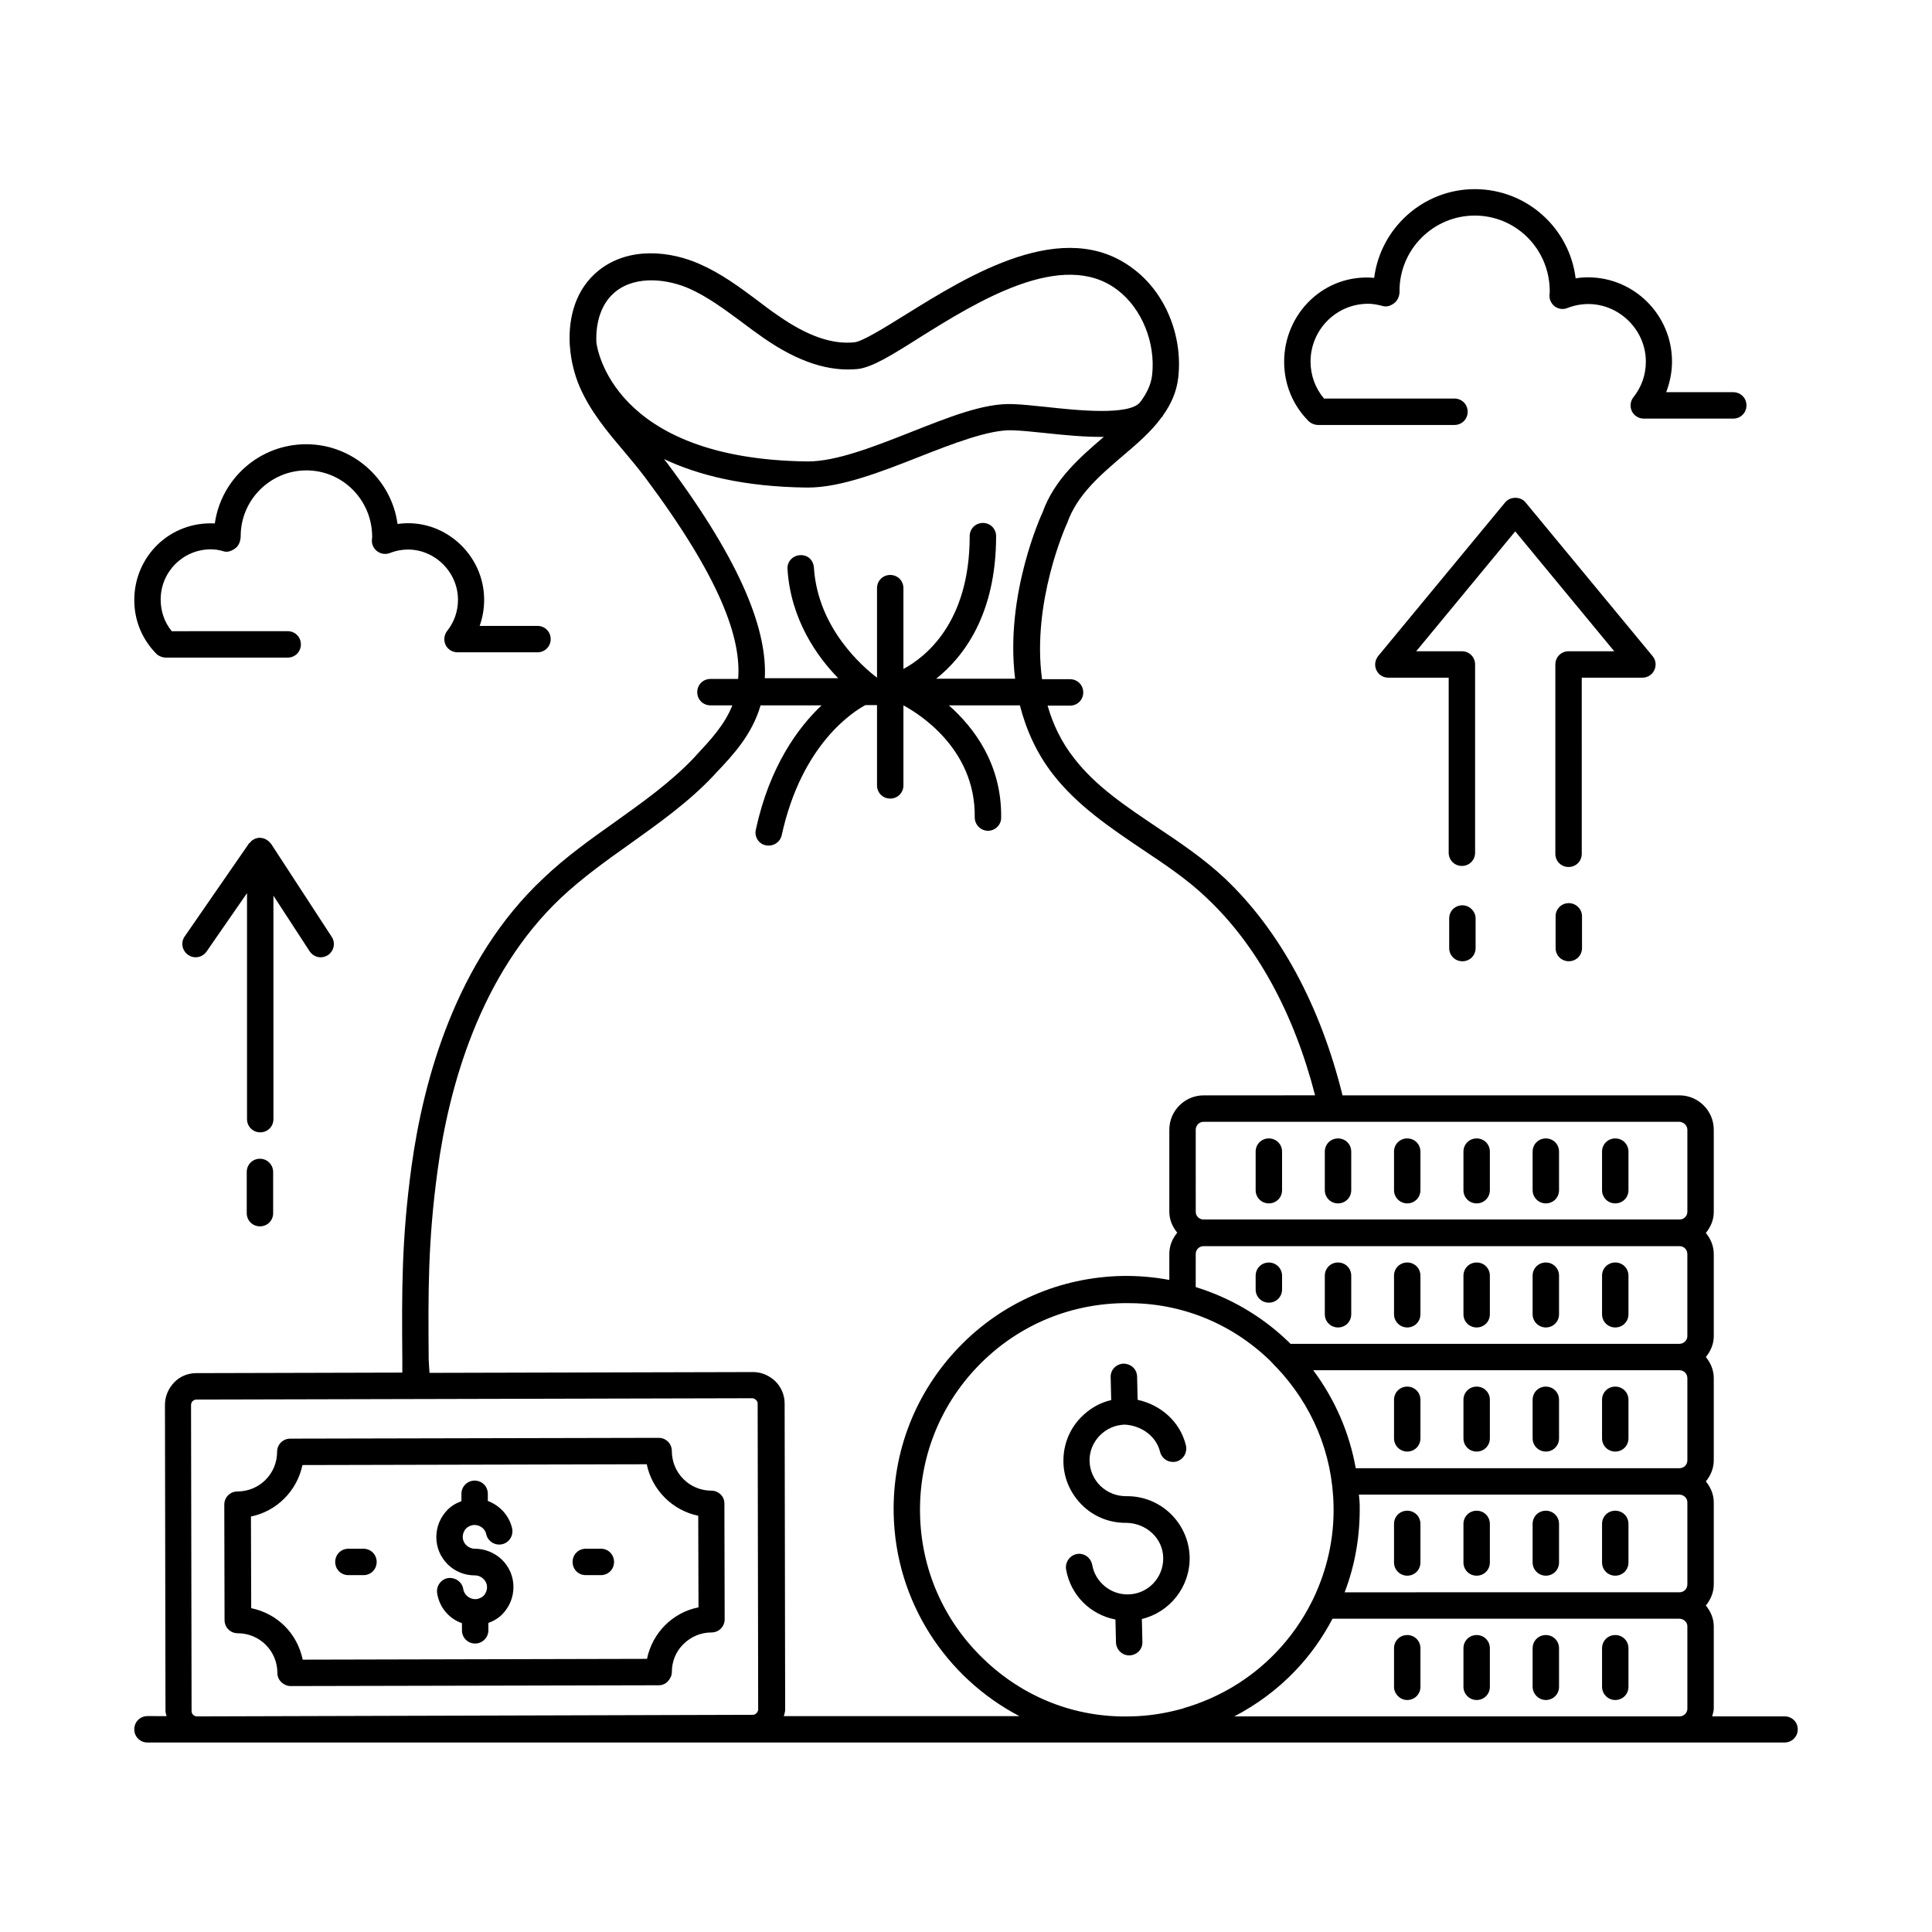 <?xml version="1.0" encoding="UTF-8"?>
<!-- Uploaded to: ICON Repo, www.svgrepo.com, Generator: ICON Repo Mixer Tools -->
<svg fill="#000000" width="800px" height="800px" version="1.1" viewBox="144 144 512 512" xmlns="http://www.w3.org/2000/svg">
 <g>
  <path d="m269.85 554.43c-0.07 0-0.07 0 0 0-1.75 0-3.219-1.398-3.219-3.148 0-0.84 0.352-1.68 0.91-2.238 0.559-0.559 1.398-0.91 2.238-0.91 1.469 0 2.801 1.051 3.078 2.449 0.418 1.891 2.309 3.078 4.199 2.66 1.891-0.418 3.078-2.309 2.66-4.199-0.77-3.43-3.289-6.086-6.438-7.277v-1.891c0-1.961-1.539-3.5-3.5-3.5-1.961 0-3.5 1.609-3.5 3.5v1.961c-1.398 0.488-2.66 1.258-3.707 2.309-1.891 1.961-2.938 4.477-2.938 7.207 0 2.731 1.051 5.246 3.008 7.207 1.891 1.891 4.477 2.938 7.207 2.938 1.75 0 3.219 1.398 3.219 3.148 0 0.84-0.352 1.68-0.91 2.238-0.559 0.559-1.398 0.91-2.238 0.91-1.539 0-2.938-1.191-3.148-2.66-0.281-1.891-2.098-3.148-3.988-2.938-1.891 0.281-3.219 2.098-2.938 3.988 0.559 3.777 3.148 6.789 6.578 7.977v1.891c0 1.961 1.539 3.5 3.5 3.5s3.5-1.609 3.5-3.5v-1.961c1.398-0.488 2.66-1.258 3.707-2.309 1.891-1.961 2.938-4.477 2.938-7.207s-1.051-5.246-3.008-7.207c-1.961-1.887-4.551-2.938-7.211-2.938z"/>
  <path d="m332.54 539.04c-5.809 0-10.496-4.688-10.496-10.496 0-1.961-1.539-3.5-3.5-3.5l-97.609 0.211c-1.961 0-3.5 1.539-3.5 3.5 0 5.809-4.688 10.496-10.496 10.496-1.961 0-3.5 1.539-3.5 3.5l0.07 30.578c0 1.961 1.539 3.5 3.5 3.5 5.809 0 10.496 4.688 10.496 10.496 0 0.91 0.352 1.82 1.051 2.449 0.629 0.629 1.539 1.051 2.449 1.051l97.543-0.211c0.91 0 1.82-0.352 2.449-1.051 0.629-0.699 1.051-1.539 1.051-2.449 0-2.801 1.051-5.457 3.078-7.418 1.961-1.961 4.617-3.078 7.418-3.078 1.961 0 3.5-1.539 3.5-3.5l-0.07-30.578c0.066-1.961-1.543-3.5-3.434-3.5zm-17.074 44.574-91.246 0.211c-0.699-3.359-2.309-6.438-4.758-8.887-2.449-2.449-5.527-4.059-8.887-4.758l-0.07-24.281c6.856-1.398 12.246-6.856 13.645-13.645l91.246-0.211c1.398 6.856 6.856 12.246 13.645 13.645l0.07 24.281c-6.856 1.328-12.242 6.785-13.645 13.645z"/>
  <path d="m438.34 508.95 0.141 6.086c-3.078 0.699-5.809 2.309-8.047 4.617-3.078 3.148-4.688 7.348-4.617 11.754 0.07 4.41 1.891 8.469 5.039 11.547s7.348 4.688 11.754 4.617c5.18 0.141 9.586 4.059 9.656 9.305 0.07 5.246-4.059 9.586-9.305 9.656h-0.211c-4.547 0-8.535-3.359-9.305-7.836-0.352-1.891-2.168-3.219-4.059-2.867s-3.148 2.168-2.867 4.059c1.191 6.856 6.438 12.035 13.086 13.297l0.141 6.086c0.07 1.891 1.609 3.43 3.5 3.43h0.07c1.961-0.07 3.5-1.609 3.43-3.57l-0.141-6.086c7.348-1.75 12.805-8.469 12.664-16.375-0.211-8.957-7.559-16.164-16.516-16.164h-0.281c-2.59 0-4.898-0.91-6.789-2.66-1.82-1.75-2.867-4.129-2.938-6.648-0.07-2.519 0.91-4.898 2.66-6.719 1.75-1.82 4.129-2.867 6.648-2.938 4.269 0.211 8.328 2.938 9.375 7.207 0.488 1.891 2.309 3.008 4.269 2.59 1.891-0.488 3.008-2.379 2.59-4.269-1.539-6.367-6.719-10.777-12.805-12.105l-0.141-6.156c-0.07-1.961-1.539-3.359-3.57-3.43-1.965 0.074-3.504 1.613-3.434 3.574z"/>
  <path d="m493.34 256.62h36.105c1.961 0 3.5-1.539 3.5-3.5 0-1.961-1.539-3.5-3.5-3.5h-34.566c-2.309-2.731-3.57-6.156-3.57-9.797 0-8.469 6.856-15.324 15.254-15.324 1.191 0 2.449 0.211 3.988 0.629 1.121 0.281 2.238-0.211 3.078-0.91 0.84-0.699 1.328-2.027 1.258-3.148 0-10.984 8.957-19.941 19.941-19.941s19.941 8.957 19.871 20.223c0 0.07-0.07 0.699-0.07 0.84-0.07 1.191 0.488 2.309 1.398 3.008 0.98 0.699 2.238 0.91 3.359 0.418 10.355-3.988 20.781 3.988 20.781 14.203 0 3.5-1.121 6.719-3.289 9.445-0.84 1.051-0.98 2.519-0.418 3.707 0.559 1.191 1.82 1.961 3.148 1.961h23.723c1.961 0 3.5-1.539 3.5-3.5 0-1.961-1.539-3.5-3.5-3.5h-17.773c0.98-2.59 1.539-5.316 1.539-8.117 0-12.316-10.008-22.32-22.25-22.32-1.121 0-2.238 0.07-3.289 0.281-1.609-13.297-12.945-23.652-26.73-23.652-13.645 0-24.98 10.285-26.66 23.512-13.156-1.191-23.859 9.375-23.859 22.25 0 5.949 2.309 11.547 6.508 15.742 0.703 0.645 1.613 0.992 2.523 0.992z"/>
  <path d="m187.98 318.27h32.258c1.961 0 3.5-1.539 3.5-3.5 0-1.961-1.539-3.5-3.5-3.5l-30.719 0.004c-1.961-2.379-2.938-5.316-2.938-8.398 0-7.348 5.949-13.297 13.297-13.297 1.051 0 2.168 0.141 3.5 0.559 1.051 0.281 2.168-0.211 3.078-0.91 0.91-0.699 1.328-2.027 1.328-3.148 0-9.586 7.836-17.422 17.422-17.422 9.586 0 17.422 7.836 17.422 17.633 0 0.07-0.07 0.699-0.07 0.84-0.07 1.191 0.488 2.309 1.469 3.008 0.98 0.699 2.238 0.84 3.289 0.418 9.027-3.5 18.055 3.5 18.055 12.387 0 3.008-0.98 5.879-2.867 8.258-0.84 1.051-0.98 2.519-0.418 3.707 0.559 1.191 1.82 1.961 3.148 1.961h21.203c1.961 0 3.5-1.539 3.5-3.5 0-1.961-1.539-3.5-3.5-3.5h-15.324c0.77-2.168 1.191-4.477 1.191-6.926 0-12.105-10.848-21.832-22.953-20.082-1.609-11.895-11.895-21.133-24.211-21.133s-22.531 9.098-24.211 20.992c-11.895-0.629-21.344 8.746-21.344 20.293 0 5.457 2.098 10.496 5.949 14.344 0.625 0.562 1.535 0.914 2.445 0.914z"/>
  <path d="m531.55 383.91c-1.961 0-3.5 1.539-3.5 3.5v7.836c0 1.961 1.539 3.5 3.5 3.5s3.5-1.539 3.5-3.5v-7.84c0-1.887-1.609-3.496-3.5-3.496z"/>
  <path d="m563.25 323.59h16.023c1.328 0 2.59-0.77 3.148-2.027 0.559-1.191 0.418-2.66-0.488-3.707l-33.656-40.723c-1.328-1.609-4.059-1.609-5.387 0l-33.656 40.723c-0.84 1.051-1.051 2.519-0.488 3.707 0.559 1.258 1.82 2.027 3.148 2.027h16.023v46.391c0 1.961 1.539 3.5 3.5 3.5 1.961 0 3.5-1.539 3.5-3.5v-49.891c0-1.961-1.539-3.5-3.5-3.5h-12.105l26.238-31.77 26.238 31.77h-12.105c-1.961 0-3.5 1.539-3.5 3.5v50.172c0 1.961 1.539 3.5 3.5 3.5 1.961 0 3.5-1.539 3.5-3.5l-0.004-46.672z"/>
  <path d="m559.75 383.34c-1.961 0-3.5 1.539-3.5 3.5v8.398c0 1.961 1.539 3.5 3.5 3.5s3.5-1.539 3.5-3.5v-8.398c-0.004-1.961-1.613-3.5-3.5-3.5z"/>
  <path d="m616.92 598.86h-19.172c0.141-0.699 0.418-1.328 0.418-2.027v-21.832c0-2.098-0.84-3.988-2.098-5.527 1.258-1.539 2.098-3.43 2.098-5.598v-21.762c0-2.098-0.84-3.988-2.098-5.527 1.258-1.539 2.098-3.43 2.098-5.598v-21.762c0-2.168-0.84-4.059-2.098-5.598 1.258-1.539 2.098-3.43 2.098-5.527v-21.762c0-2.168-0.84-4.059-2.098-5.598 1.258-1.539 2.098-3.43 2.098-5.527v-21.836c0-4.969-4.059-9.098-9.098-9.098h-89.285c-5.879-23.789-16.582-43.664-31.207-57.52-5.527-5.18-11.824-9.445-17.914-13.504-8.328-5.598-16.234-10.848-21.973-18.262-3.43-4.34-5.668-9.098-7.066-13.996h5.949c1.961 0 3.5-1.539 3.5-3.5 0-1.961-1.539-3.5-3.5-3.5h-7.418c-2.801-20.434 6.367-40.793 6.648-41.355 2.66-7.559 8.816-12.734 14.766-17.844 3.707-3.148 7.488-6.367 10.285-10.215 0.07-0.141 0.211-0.211 0.281-0.281 0.07-0.07 0.07-0.141 0.07-0.211 2.098-2.938 3.637-6.227 4.059-10.145 1.191-11.125-3.5-22.391-11.895-28.688-18.402-14.066-43.664 1.75-60.457 12.176-5.527 3.43-11.266 6.996-13.434 7.277-5.949 0.629-12.523-1.68-20.152-6.996-1.961-1.328-3.848-2.731-5.738-4.199-4.688-3.5-9.516-7.066-15.113-9.516-7.629-3.43-18.684-4.758-26.73 1.609-6.086 4.828-8.117 12.246-7.766 19.523v0.141c0 0.07 0.07 0.352 0.07 0.699 0.281 3.707 1.191 7.277 2.519 10.426 2.801 6.508 7.277 11.895 11.688 17.074 1.961 2.309 3.848 4.617 5.668 6.996 20.012 26.801 25.539 42.613 24.699 53.461h-7.348c-1.961 0-3.5 1.539-3.5 3.5s1.539 3.5 3.5 3.5h5.809c-2.098 5.246-5.809 9.168-9.445 13.086l-0.629 0.699c-6.156 6.508-13.434 11.688-21.062 17.145-6.438 4.547-13.086 9.305-18.961 14.906-23.23 21.762-31.77 53.461-34.918 76.27-2.66 19.523-2.59 32.887-2.449 51.289v3.43l-54.578 0.141c-2.238 0-4.34 0.84-5.879 2.449-1.539 1.609-2.449 3.707-2.449 5.949l0.141 81.168c0 0.488 0.211 0.91 0.281 1.328l-5.051-0.004c-1.961 0-3.5 1.539-3.5 3.5 0 1.961 1.539 3.5 3.5 3.5h13.086l420.75-0.004c1.961 0 3.5-1.539 3.5-3.5-0.004-1.957-1.543-3.426-3.5-3.426zm-156.04-122.52c0-1.191 0.91-2.098 2.098-2.098h126.09c1.191 0 2.098 0.91 2.098 2.098v21.762c0 1.121-0.98 2.027-2.098 2.027h-103.07c-0.211-0.211-0.418-0.418-0.629-0.629-7.066-6.789-15.465-11.617-24.492-14.414zm130.29 32.887v21.762c0 1.191-0.91 2.098-2.098 2.098l-85.789 0.004c-1.68-9.445-5.527-18.262-11.266-25.961h97.055c1.188 0 2.098 0.91 2.098 2.098zm0 32.887v21.762c0 1.191-0.91 2.098-2.098 2.098l-88.73 0.004c2.801-7.277 4.129-15.113 3.988-23.16 0-0.91-0.141-1.82-0.211-2.731h84.879c1.191 0 2.172 0.91 2.172 2.027zm0 32.891v21.832c0 1.121-0.98 2.027-2.098 2.027h-117.97c5.879-3.078 11.336-7.066 16.023-11.965 4.059-4.199 7.348-8.887 10.008-13.926h91.875c1.184 0 2.164 0.91 2.164 2.031zm-110.63-70.465c0.418 0.418 0.84 0.91 1.258 1.328 0.141 0.141 0.211 0.281 0.352 0.352 9.516 9.938 14.973 22.883 15.254 36.734 0.211 8.746-1.75 17.145-5.387 24.77-0.141 0.211-0.211 0.488-0.352 0.699-2.449 4.898-5.668 9.516-9.586 13.574-6.789 7.066-15.254 12.035-24.422 14.695-0.07 0-0.07 0-0.141 0.07-4.477 1.258-9.098 2.027-13.855 2.098-14.766 0.418-28.551-5.109-39.047-15.254-10.566-10.145-16.516-23.789-16.793-38.414-0.281-14.625 5.109-28.48 15.254-39.047 10.145-10.566 23.789-16.516 38.414-16.793h1.121c14.207-0.137 27.641 5.25 37.93 15.188zm110.63-61.156v21.762c0 1.121-0.91 2.027-2.027 2.027h-0.07-126.09-0.07c-1.121 0-2.027-0.91-2.027-2.027l-0.004-21.762c0-1.121 0.91-2.098 2.098-2.098h126.09c1.121 0.066 2.102 0.977 2.102 2.098zm-283.95-222.17c5.598-4.41 14.066-3.148 19.523-0.699 4.828 2.168 9.168 5.387 13.715 8.746 1.961 1.469 3.918 2.938 5.949 4.34 9.098 6.297 17.215 8.957 24.91 8.188 3.777-0.418 9.098-3.707 16.375-8.328 15.113-9.445 37.996-23.723 52.48-12.594 6.367 4.828 10.078 13.855 9.168 22.391-0.281 2.66-1.469 5.039-3.148 7.277-2.801 3.707-17.074 2.168-24.77 1.328-3.5-0.352-6.578-0.699-8.957-0.77-7.766-0.352-17.285 3.57-27.43 7.559-9.586 3.777-19.453 7.629-26.871 7.629h-0.281c-51.711-0.629-55.699-30.297-55.84-31.559-0.215-5.25 1.258-10.426 5.176-13.508zm13.363 45.203c-0.211-0.281-0.418-0.488-0.629-0.77 9.027 4.269 21.133 7.348 37.785 7.559h0.352c8.746 0 19.312-4.129 29.457-8.117 9.027-3.57 18.684-7.277 24.699-7.066 2.238 0.07 5.18 0.352 8.398 0.699 5.246 0.559 10.848 1.121 15.883 1.051-6.227 5.316-13.156 11.336-16.234 20.012-0.141 0.281-10.078 21.621-7.277 44.082h-20.922c7.207-5.738 15.883-16.934 15.883-37.785 0-1.961-1.539-3.5-3.5-3.5-1.961 0-3.5 1.539-3.5 3.5 0 23.02-11.824 32.117-17.562 35.195v-21.41c0-1.961-1.539-3.5-3.5-3.5-1.961 0-3.5 1.539-3.5 3.5v23.723c-3.57-2.731-15.676-12.945-16.723-29.18-0.141-1.961-1.609-3.43-3.707-3.289-1.961 0.141-3.43 1.75-3.289 3.707 0.84 13.297 7.766 23.09 13.434 28.898h-19.453c0.637-12.035-5.383-29.668-26.094-57.309zm-62.977 237.91c-0.141-18.125-0.211-31.277 2.379-50.312 2.938-21.621 11.055-51.711 32.746-72.145 5.598-5.246 12.035-9.867 18.262-14.273 7.629-5.457 15.535-11.055 22.113-18.055l0.629-0.699c4.617-4.828 9.586-10.215 11.824-17.914h16.164c-6.156 5.809-13.785 16.094-17.422 32.957-0.418 1.891 0.77 3.777 2.66 4.129 0.281 0.07 0.488 0.07 0.77 0.07 1.609 0 3.078-1.121 3.43-2.731 5.316-24.352 19.172-32.887 22.18-34.496h3.078v21.273c0 1.961 1.539 3.5 3.5 3.5 1.961 0 3.5-1.539 3.5-3.5v-21.203c3.5 1.891 19.172 11.195 18.895 29.668 0 1.961 1.539 3.5 3.43 3.57h0.07c1.891 0 3.5-1.539 3.5-3.43 0.211-14.273-7.277-24-13.855-29.809h18.824c1.609 6.297 4.34 12.594 8.816 18.332 6.438 8.258 15.184 14.133 23.582 19.801 5.879 3.918 11.965 7.977 17.004 12.805 13.363 12.523 23.23 30.648 28.828 52.41l-29.531 0.008c-4.969 0-9.098 4.059-9.098 9.098v21.762c0 2.098 0.84 3.988 2.098 5.527-1.258 1.539-2.098 3.43-2.098 5.598v6.926c-4.129-0.77-8.328-1.121-12.523-1.051-16.516 0.352-31.906 7.066-43.312 18.961s-17.562 27.57-17.215 44.082c0.488 23.371 13.926 43.453 33.309 53.602h-62.418c0.141-0.559 0.352-1.121 0.352-1.68l-0.141-81.168c0-2.238-0.91-4.34-2.449-5.879-1.609-1.539-3.707-2.449-5.879-2.449l-85.789 0.211zm-61.438 94.535c-0.488 0-0.84-0.281-0.98-0.418-0.141-0.141-0.418-0.488-0.418-0.98l-0.141-81.168c0-0.488 0.281-0.84 0.418-0.98 0.141-0.141 0.488-0.418 0.98-0.418l147.36-0.352c0.629 0 1.398 0.699 1.398 1.328l0.141 81.168c0 0.629-0.699 1.398-1.328 1.398z"/>
  <path d="m572.06 594.52c1.961 0 3.5-1.539 3.5-3.5v-10.215c0-1.961-1.539-3.5-3.5-3.5s-3.5 1.539-3.5 3.5v10.215c0.004 1.891 1.543 3.5 3.5 3.5z"/>
  <path d="m553.66 594.52c1.961 0 3.5-1.539 3.5-3.5v-10.215c0-1.961-1.539-3.5-3.5-3.5-1.961 0-3.5 1.539-3.5 3.5v10.215c0 1.891 1.609 3.5 3.5 3.5z"/>
  <path d="m535.33 594.52c1.961 0 3.5-1.539 3.5-3.5v-10.215c0-1.961-1.539-3.5-3.5-3.5s-3.5 1.539-3.5 3.5v10.215c0 1.891 1.539 3.5 3.5 3.5z"/>
  <path d="m516.93 594.52c1.961 0 3.5-1.539 3.5-3.5v-10.215c0-1.961-1.539-3.5-3.5-3.5-1.961 0-3.5 1.539-3.5 3.5v10.215c0 1.891 1.609 3.5 3.5 3.5z"/>
  <path d="m572.06 561.57c1.961 0 3.5-1.539 3.5-3.5v-10.215c0-1.961-1.539-3.5-3.5-3.5s-3.5 1.539-3.5 3.5v10.215c0.004 1.961 1.543 3.5 3.5 3.5z"/>
  <path d="m553.66 561.57c1.961 0 3.5-1.539 3.5-3.5v-10.215c0-1.961-1.539-3.5-3.5-3.5-1.961 0-3.5 1.539-3.5 3.5v10.215c0 1.961 1.609 3.5 3.5 3.5z"/>
  <path d="m535.33 561.57c1.961 0 3.5-1.539 3.5-3.5v-10.215c0-1.961-1.539-3.5-3.5-3.5s-3.5 1.539-3.5 3.5v10.215c0 1.961 1.539 3.5 3.5 3.5z"/>
  <path d="m516.93 561.57c1.961 0 3.5-1.539 3.5-3.5v-10.215c0-1.961-1.539-3.5-3.5-3.5-1.961 0-3.5 1.539-3.5 3.5v10.215c0 1.961 1.609 3.5 3.5 3.5z"/>
  <path d="m572.06 528.68c1.961 0 3.5-1.539 3.5-3.5v-10.215c0-1.961-1.539-3.5-3.5-3.5s-3.5 1.539-3.5 3.5v10.215c0.004 1.961 1.543 3.5 3.5 3.5z"/>
  <path d="m553.66 528.68c1.961 0 3.5-1.539 3.5-3.5v-10.215c0-1.961-1.539-3.5-3.5-3.5-1.961 0-3.5 1.539-3.5 3.5v10.215c0 1.961 1.609 3.5 3.5 3.5z"/>
  <path d="m535.33 528.68c1.961 0 3.5-1.539 3.5-3.5v-10.215c0-1.961-1.539-3.5-3.5-3.5s-3.5 1.539-3.5 3.5v10.215c0 1.961 1.539 3.5 3.5 3.5z"/>
  <path d="m516.93 528.68c1.961 0 3.5-1.539 3.5-3.5v-10.215c0-1.961-1.539-3.5-3.5-3.5-1.961 0-3.5 1.539-3.5 3.5v10.215c0 1.961 1.609 3.5 3.5 3.5z"/>
  <path d="m572.06 495.79c1.961 0 3.5-1.539 3.5-3.5v-10.215c0-1.961-1.539-3.5-3.5-3.5s-3.5 1.539-3.5 3.5v10.215c0.004 1.961 1.543 3.5 3.5 3.5z"/>
  <path d="m553.66 495.79c1.961 0 3.5-1.539 3.5-3.5v-10.215c0-1.961-1.539-3.5-3.5-3.5-1.961 0-3.5 1.539-3.5 3.5v10.215c0 1.961 1.609 3.5 3.5 3.5z"/>
  <path d="m535.33 495.79c1.961 0 3.5-1.539 3.5-3.5v-10.215c0-1.961-1.539-3.5-3.5-3.5s-3.5 1.539-3.5 3.5v10.215c0 1.961 1.539 3.5 3.5 3.5z"/>
  <path d="m516.93 495.79c1.961 0 3.5-1.539 3.5-3.5v-10.215c0-1.961-1.539-3.5-3.5-3.5-1.961 0-3.5 1.539-3.5 3.5v10.215c0 1.961 1.609 3.5 3.5 3.5z"/>
  <path d="m498.59 495.79c1.961 0 3.5-1.539 3.5-3.5v-10.215c0-1.961-1.539-3.5-3.5-3.5-1.961 0-3.5 1.539-3.5 3.5v10.215c0.004 1.961 1.543 3.5 3.5 3.5z"/>
  <path d="m480.26 478.58c-1.961 0-3.5 1.539-3.5 3.5v3.637c0 1.961 1.539 3.5 3.5 3.5 1.961 0 3.5-1.539 3.5-3.5v-3.637c0-1.961-1.609-3.5-3.5-3.5z"/>
  <path d="m572.06 462.91c1.961 0 3.5-1.539 3.5-3.5v-10.215c0-1.961-1.539-3.5-3.5-3.5s-3.5 1.539-3.5 3.5v10.215c0.004 1.961 1.543 3.5 3.5 3.5z"/>
  <path d="m553.66 462.91c1.961 0 3.5-1.539 3.5-3.5v-10.215c0-1.961-1.539-3.5-3.5-3.5-1.961 0-3.5 1.539-3.5 3.5v10.215c0 1.961 1.609 3.5 3.5 3.5z"/>
  <path d="m535.33 462.91c1.961 0 3.5-1.539 3.5-3.5v-10.215c0-1.961-1.539-3.5-3.5-3.5s-3.5 1.539-3.5 3.5v10.215c0 1.961 1.539 3.5 3.5 3.5z"/>
  <path d="m516.93 462.91c1.961 0 3.5-1.539 3.5-3.5v-10.215c0-1.961-1.539-3.5-3.5-3.5-1.961 0-3.5 1.539-3.5 3.5v10.215c0 1.961 1.609 3.5 3.5 3.5z"/>
  <path d="m498.59 462.91c1.961 0 3.5-1.539 3.5-3.5v-10.215c0-1.961-1.539-3.5-3.5-3.5-1.961 0-3.5 1.539-3.5 3.5v10.215c0.004 1.961 1.543 3.5 3.5 3.5z"/>
  <path d="m480.26 462.91c1.961 0 3.5-1.539 3.5-3.5v-10.215c0-1.961-1.539-3.5-3.5-3.5-1.961 0-3.5 1.539-3.5 3.5v10.215c0 1.961 1.543 3.5 3.5 3.5z"/>
  <path d="m303.3 554.43h-4.059c-1.961 0-3.5 1.539-3.5 3.5 0 1.961 1.539 3.5 3.5 3.5h3.988c1.961 0 3.5-1.539 3.5-3.5-0.004-1.961-1.543-3.5-3.43-3.5z"/>
  <path d="m240.32 554.43h-3.988c-1.961 0-3.5 1.539-3.5 3.5 0 1.961 1.539 3.5 3.5 3.5h3.988c1.961 0 3.5-1.539 3.5-3.5-0.004-1.961-1.543-3.5-3.5-3.5z"/>
  <path d="m212.89 451.08c-1.961 0-3.5 1.539-3.5 3.5v10.914c0 1.961 1.539 3.5 3.5 3.5s3.5-1.539 3.5-3.5l-0.004-10.914c0-1.891-1.539-3.5-3.496-3.5z"/>
  <path d="m216.39 381.25 9.656 14.836c0.699 1.051 1.82 1.609 2.938 1.609 0.629 0 1.328-0.211 1.891-0.559 1.609-1.051 2.098-3.219 1.051-4.828l-16.094-24.699c-0.07-0.07-0.141-0.141-0.211-0.211-0.211-0.281-0.488-0.559-0.77-0.699-0.141-0.07-0.281-0.211-0.418-0.281-0.418-0.211-0.84-0.352-1.328-0.352-0.07 0-0.07-0.07-0.141-0.07-0.488 0-0.98 0.141-1.398 0.281-0.211 0.066-0.281 0.207-0.492 0.277-0.352 0.211-0.629 0.488-0.84 0.77-0.07 0.07-0.141 0.07-0.211 0.141l-17.074 24.699c-1.121 1.609-0.699 3.777 0.91 4.898s3.777 0.699 4.898-0.91l10.707-15.465v59.898c0 1.961 1.539 3.5 3.5 3.5 1.961 0 3.5-1.539 3.5-3.5l-0.004-59.336z"/>
 </g>
</svg>